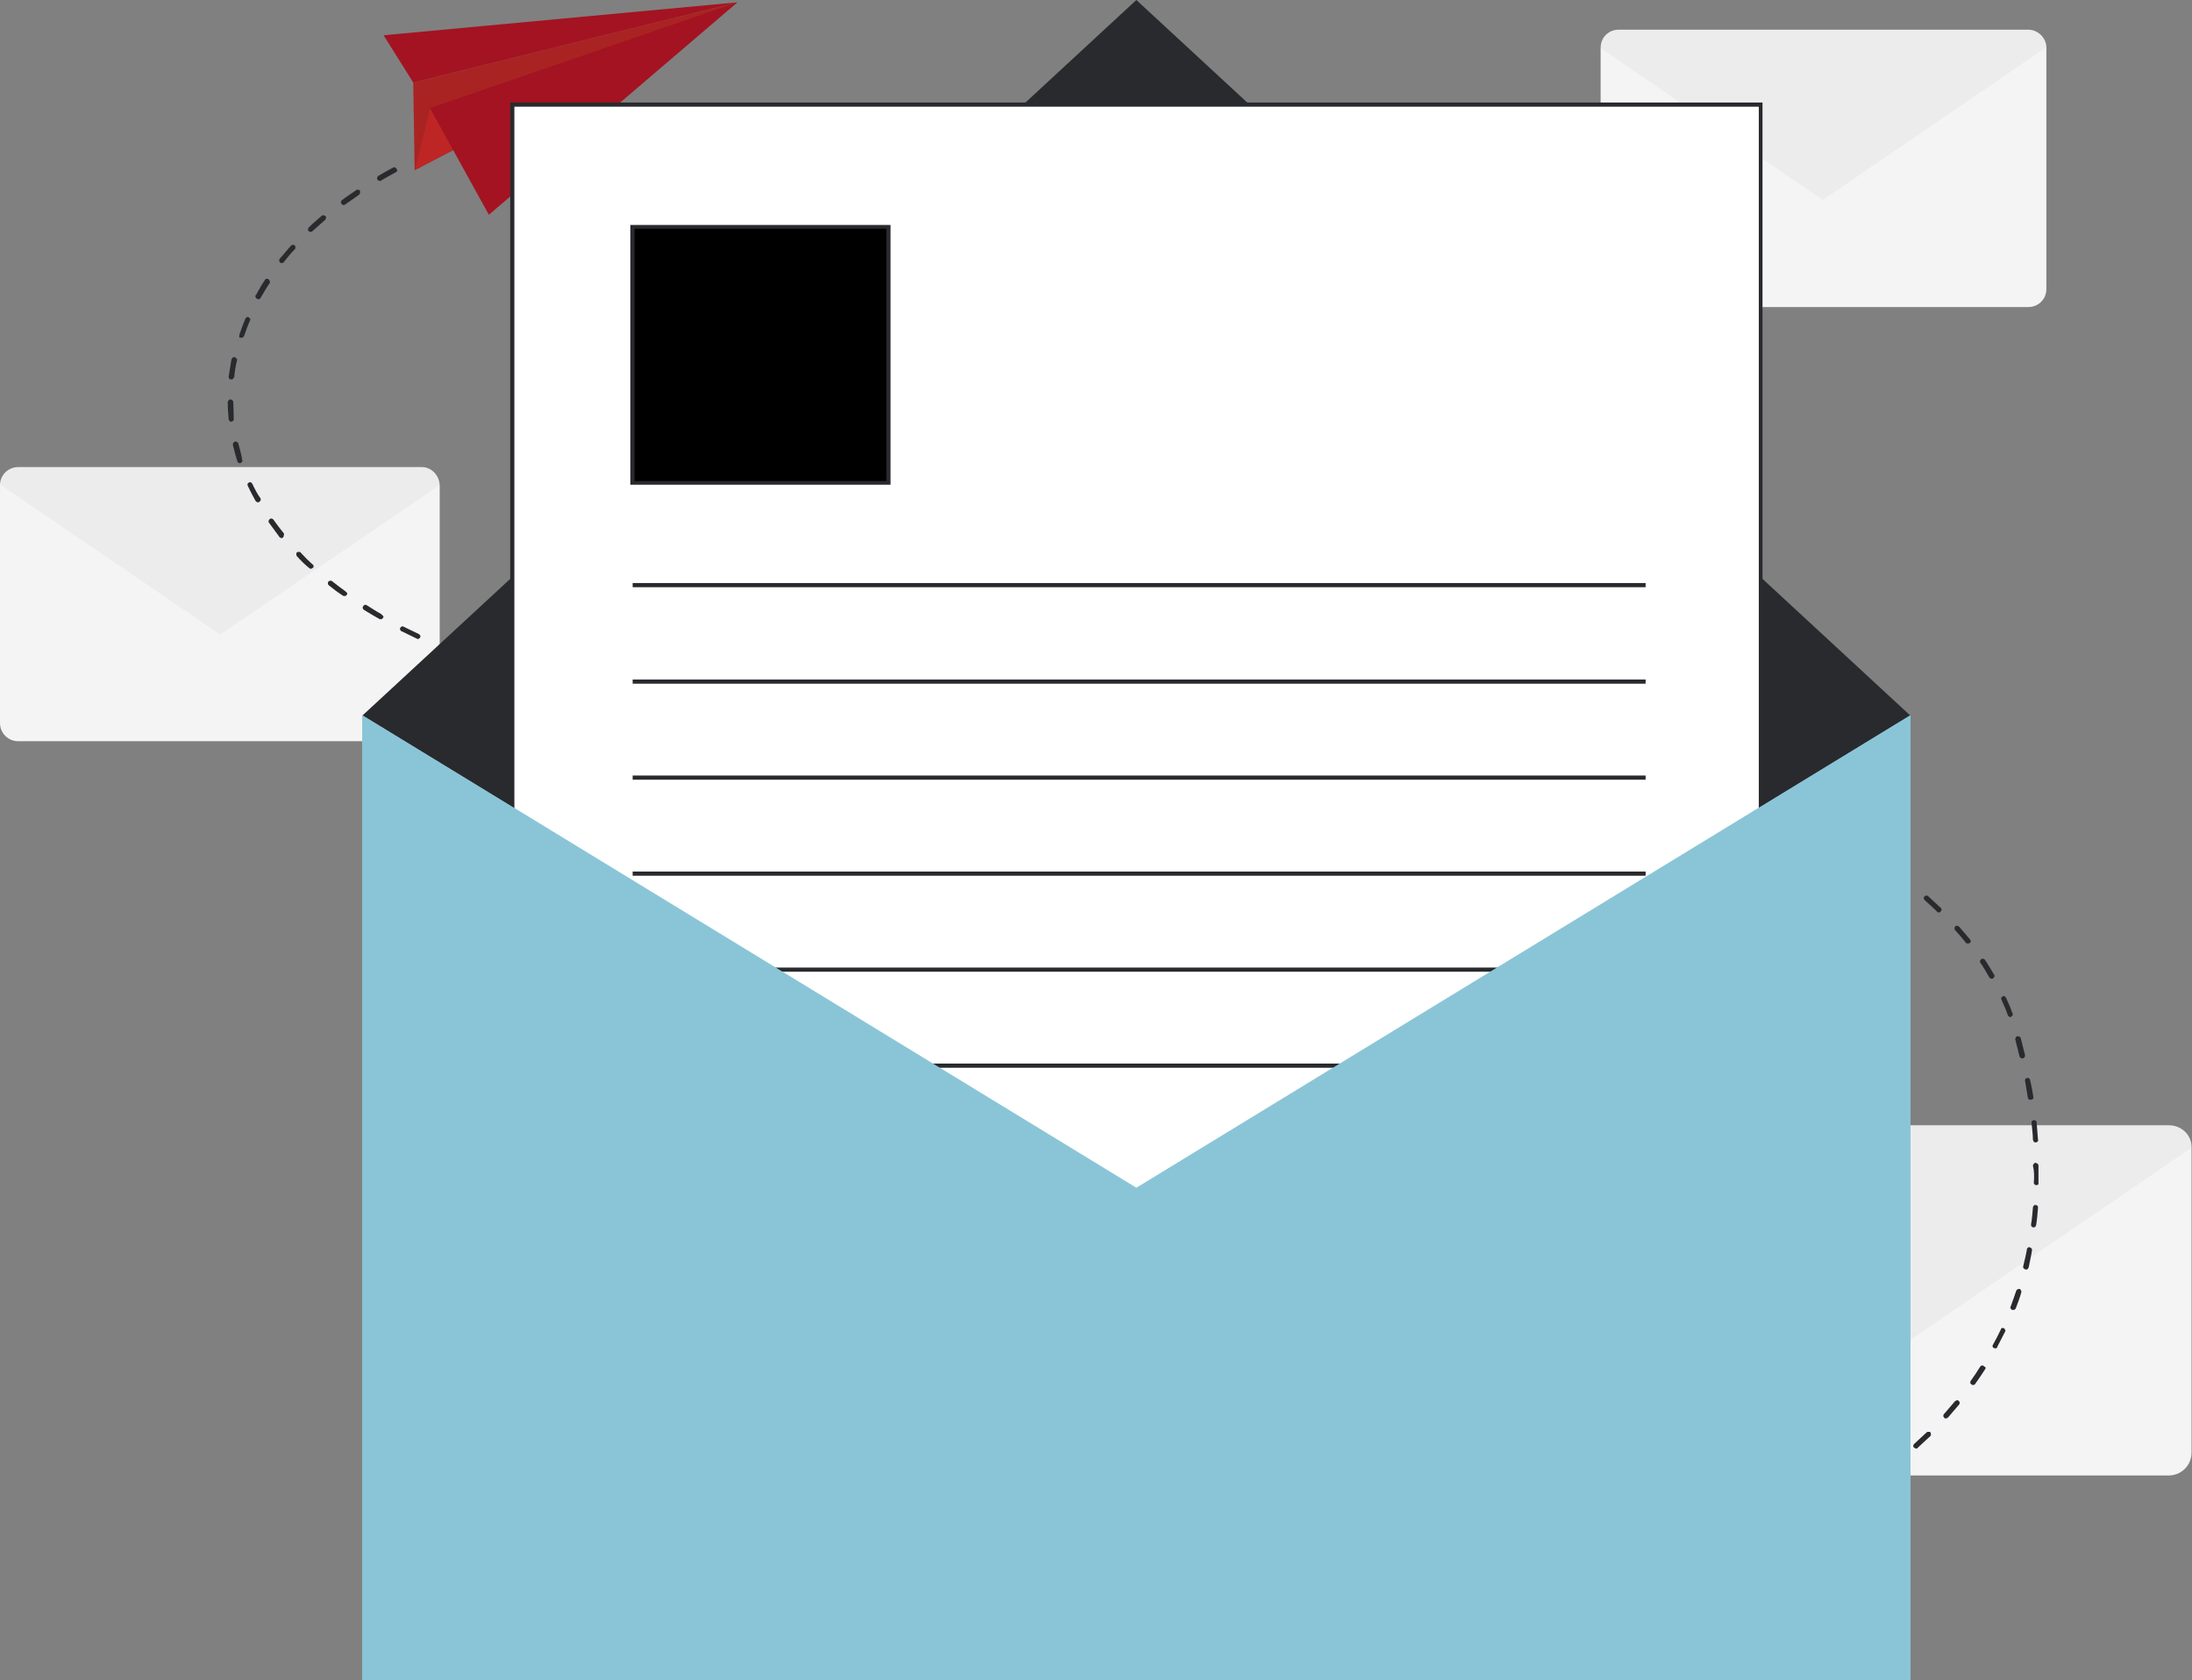 <?xml version="1.0" encoding="utf-8"?>
<!-- Generator: Adobe Illustrator 24.1.2, SVG Export Plug-In . SVG Version: 6.00 Build 0)  -->
<svg version="1.1" id="Layer_1" xmlns="http://www.w3.org/2000/svg" xmlns:xlink="http://www.w3.org/1999/xlink" x="0px" y="0px"
	 viewBox="0 0 472.6 362.2" style="enable-background:new 0 0 472.6 362.2;" xml:space="preserve">
<rect x="0" y="0" width="472.6" height="362.2" fill="#808080" stroke="none"/>
<style type="text/css">
	.st0{fill:#F4F4F4;}
	.st1{opacity:4.000000e-02;}
	.st2{fill:#292A2E;}
	.st3{fill:#D22929;}
	.st4{opacity:0.2;fill:#0A0A0A;enable-background:new    ;}
	.st5{opacity:0.1;fill:#0A0A0A;enable-background:new    ;}
	.st6{fill:#A41321;}
	.st7{fill:#FFFFFF;}
	.st8{fill:#8BC6D7;}
	.st9{opacity:0.83;fill:#8BC6D7;enable-background:new    ;}
</style>
<path class="st0" d="M437.3,6.4H349c-2.2,0-3.9,1.7-3.9,3.9v52c0,2.2,1.7,3.9,3.9,3.9h88.3c2.2,0,3.9-1.7,3.9-3.9v-52
	C441.2,8.2,439.4,6.4,437.3,6.4z"/>
<g class="st1">
	<path class="st2" d="M437.3,6.4H349c-1,0-2,0.4-2.8,1.1c-0.7,0.7-1.1,1.7-1.2,2.8l48,32.8l48-32.8c0-1-0.4-2-1.1-2.7
		C439.3,6.8,438.3,6.4,437.3,6.4z"/>
</g>
<path class="st0" d="M467.6,242.6H356.2c-2.7,0-4.9,2.2-4.9,4.9v65.7c0,2.7,2.2,4.9,4.9,4.9h111.4c2.7,0,4.9-2.2,4.9-4.9v-65.7
	C472.6,244.8,470.4,242.6,467.6,242.6z"/>
<g class="st1">
	<path class="st2" d="M467.6,242.6H356.2c-1.3,0-2.6,0.5-3.5,1.4c-0.9,0.9-1.4,2.2-1.5,3.5l60.6,41.4l60.6-41.4
		c0-1.3-0.5-2.5-1.5-3.5C470.2,243.1,469,242.6,467.6,242.6z"/>
</g>
<path class="st0" d="M90.9,100.7h-87c-2.1,0-3.9,1.7-3.9,3.9v51.3c0,2.1,1.7,3.9,3.9,3.9h87c2.1,0,3.9-1.7,3.9-3.9v-51.3
	C94.7,102.4,93,100.7,90.9,100.7z"/>
<g class="st1">
	<path class="st2" d="M90.9,100.7h-87c-1,0-2,0.4-2.7,1.1c-0.7,0.7-1.1,1.7-1.1,2.7l47.4,32.3l47.4-32.3c0-1-0.4-2-1.1-2.7
		C92.9,101.1,91.9,100.7,90.9,100.7z"/>
</g>
<path class="st2" d="M90.3,136.7c-1.1-0.5-2.2-1.1-3.3-1.6c-0.1-0.1-0.3-0.1-0.4,0c-0.1,0-0.3,0.2-0.3,0.3c-0.1,0.1-0.1,0.3,0,0.4
	c0,0.1,0.2,0.3,0.3,0.3c1.1,0.5,2.2,1.1,3.3,1.6c0.1,0.1,0.3,0.1,0.4,0c0.1-0.1,0.3-0.2,0.3-0.3s0.1-0.3,0-0.4
	C90.5,136.9,90.4,136.7,90.3,136.7L90.3,136.7z"/>
<path class="st2" d="M107.4,143.2L107.4,143.2c-1.2-0.4-2.4-0.7-3.5-1.1c-0.1,0-0.3,0-0.4,0c-0.1,0.1-0.2,0.2-0.3,0.3
	c0,0.1,0,0.3,0,0.4c0.1,0.1,0.2,0.2,0.3,0.3c1.1,0.4,2.3,0.7,3.4,1.1l0.1,0l0,0c0.1,0,0.3,0,0.4-0.1c0.1-0.1,0.2-0.2,0.3-0.4
	c0-0.1,0-0.3-0.1-0.4C107.7,143.3,107.6,143.2,107.4,143.2z"/>
<path class="st2" d="M82.2,132.4c-1.1-0.6-2.1-1.3-3.1-1.9c-0.1,0-0.1-0.1-0.2-0.1c-0.1,0-0.2,0-0.2,0c-0.1,0-0.1,0-0.2,0.1
	c-0.1,0-0.1,0.1-0.2,0.2c0,0.1-0.1,0.1-0.1,0.2c0,0.1,0,0.2,0,0.2c0,0.1,0.1,0.1,0.1,0.2s0.1,0.1,0.2,0.2c1,0.6,2.1,1.3,3.2,1.9
	c0,0,0.1,0,0.2,0.1c0.1,0,0.3,0,0.4,0c0.1-0.1,0.2-0.2,0.3-0.3c0.1-0.1,0.1-0.3,0-0.4C82.4,132.6,82.3,132.5,82.2,132.4z"/>
<path class="st2" d="M116.2,145.8c-1.2-0.3-2.4-0.7-3.5-1c-0.1,0-0.2,0-0.2,0c-0.1,0-0.2,0-0.2,0.1c-0.1,0-0.1,0.1-0.2,0.1
	c0,0.1-0.1,0.1-0.1,0.2c0,0.1,0,0.3,0,0.4c0.1,0.1,0.2,0.2,0.3,0.3c1.2,0.3,2.3,0.7,3.5,1l0,0c0.1,0,0.3,0,0.4-0.1s0.2-0.2,0.3-0.4
	c0-0.1,0-0.3-0.1-0.4C116.5,145.9,116.4,145.8,116.2,145.8L116.2,145.8z"/>
<path class="st2" d="M74.5,127.5c-1-0.7-2-1.5-2.9-2.2c-0.1-0.1-0.3-0.1-0.4-0.1c-0.2,0-0.3,0.1-0.4,0.2c-0.1,0.1-0.1,0.3-0.1,0.4
	c0,0.2,0.1,0.3,0.2,0.4c1,0.8,1.9,1.5,3,2.2c0.1,0,0.1,0.1,0.2,0.1c0.1,0,0.3,0,0.4,0c0.1-0.1,0.2-0.2,0.3-0.3
	c0.1-0.1,0.1-0.3,0-0.4C74.7,127.7,74.6,127.6,74.5,127.5z"/>
<path class="st2" d="M98.7,140.2c-1.1-0.4-2.3-0.9-3.4-1.3c-0.1,0-0.1,0-0.2,0s-0.2,0-0.2,0c-0.1,0-0.1,0.1-0.2,0.1
	c-0.1,0.1-0.1,0.1-0.1,0.2c0,0.1,0,0.1,0,0.2s0,0.2,0,0.2c0,0.1,0.1,0.1,0.1,0.2c0.1,0.1,0.1,0.1,0.2,0.1c1.1,0.5,2.3,0.9,3.4,1.4
	c0,0,0,0,0.1,0c0.1,0,0.3,0,0.4-0.1c0.1-0.1,0.2-0.2,0.3-0.3c0-0.1,0-0.3,0-0.4C99,140.4,98.9,140.3,98.7,140.2z"/>
<path class="st2" d="M67.4,121.7c-0.9-0.8-1.8-1.7-2.6-2.6c-0.1-0.1-0.1-0.1-0.2-0.1c-0.1,0-0.1,0-0.2,0c-0.1,0-0.2,0-0.2,0
	c-0.1,0-0.1,0.1-0.2,0.1c-0.1,0.1-0.1,0.1-0.1,0.2c0,0.1,0,0.1,0,0.2c0,0.1,0,0.2,0,0.2c0,0.1,0.1,0.1,0.1,0.2
	c0.8,0.9,1.7,1.8,2.7,2.6c0.1,0.1,0.1,0.1,0.2,0.1c0.1,0,0.1,0,0.2,0c0.1,0,0.2,0,0.2-0.1c0.1,0,0.1-0.1,0.2-0.1
	c0.1-0.1,0.1-0.1,0.1-0.2c0-0.1,0-0.1,0-0.2c0-0.1,0-0.2-0.1-0.2C67.5,121.8,67.5,121.7,67.4,121.7z"/>
<path class="st2" d="M67.4,49.8c0.9-0.8,1.8-1.6,2.7-2.4c0.1,0,0.1-0.1,0.1-0.2c0-0.1,0.1-0.1,0.1-0.2c0-0.1,0-0.2,0-0.2
	c0-0.1-0.1-0.1-0.1-0.2c-0.1-0.1-0.1-0.1-0.2-0.1c-0.1,0-0.1-0.1-0.2-0.1c-0.1,0-0.2,0-0.2,0c-0.1,0-0.1,0.1-0.2,0.1
	c-0.9,0.8-1.9,1.6-2.8,2.5c-0.1,0.1-0.1,0.1-0.1,0.2c0,0.1,0,0.1-0.1,0.2c0,0.1,0,0.2,0,0.2c0,0.1,0.1,0.1,0.1,0.2
	c0.1,0.1,0.1,0.1,0.2,0.1c0.1,0,0.1,0,0.2,0.1s0.2,0,0.2,0C67.3,49.9,67.3,49.9,67.4,49.8z"/>
<path class="st2" d="M51.8,72.8C51.8,72.8,51.8,72.8,51.8,72.8c0.2,0,0.3,0,0.5,0c0.1-0.1,0.2-0.2,0.3-0.3c0.4-1.1,0.8-2.3,1.3-3.4
	c0.1-0.1,0.1-0.3,0-0.4c-0.1-0.1-0.2-0.3-0.3-0.3c-0.1-0.1-0.3-0.1-0.4,0c-0.1,0.1-0.3,0.2-0.3,0.3c-0.5,1.2-0.9,2.3-1.3,3.5
	c0,0.1,0,0.3,0,0.4C51.5,72.6,51.6,72.8,51.8,72.8z"/>
<path class="st2" d="M50.5,81.3c0.1-1.2,0.3-2.4,0.6-3.6c0-0.1,0-0.2,0-0.2c0-0.1,0-0.1-0.1-0.2s-0.1-0.1-0.2-0.2
	c-0.1,0-0.1-0.1-0.2-0.1c-0.1,0-0.2,0-0.2,0c-0.1,0-0.1,0-0.2,0.1c-0.1,0-0.1,0.1-0.2,0.2c0,0.1-0.1,0.1-0.1,0.2
	c-0.2,1.2-0.4,2.5-0.6,3.7c0,0.1,0,0.3,0.1,0.4c0.1,0.1,0.2,0.2,0.3,0.2c0,0,0.1,0,0.1,0c0.1,0,0.2,0,0.2,0c0.1,0,0.1-0.1,0.2-0.1
	s0.1-0.1,0.1-0.2C50.5,81.4,50.5,81.4,50.5,81.3z"/>
<path class="st2" d="M57.9,60.2c-0.1-0.1-0.3-0.1-0.4-0.1c-0.2,0-0.3,0.1-0.4,0.3c-0.7,1-1.3,2.1-1.9,3.2C55,63.7,55,63.8,55.1,64
	c0,0.2,0.1,0.3,0.3,0.4c0,0,0.1,0,0.1,0.1c0.1,0,0.3,0,0.4,0c0.1-0.1,0.2-0.1,0.3-0.3c0.6-1,1.2-2.1,1.9-3.1
	c0.1-0.1,0.1-0.3,0.1-0.4C58.1,60.4,58,60.3,57.9,60.2z"/>
<path class="st2" d="M50.3,86.7c0-0.2-0.1-0.3-0.2-0.4c-0.1-0.1-0.3-0.2-0.4-0.2c-0.2,0-0.3,0.1-0.4,0.2c-0.1,0.1-0.2,0.3-0.2,0.4
	c0,1.2,0.1,2.5,0.2,3.7c0,0.1,0,0.1,0.1,0.2c0,0.1,0.1,0.1,0.1,0.2c0.1,0,0.1,0.1,0.2,0.1c0.1,0,0.2,0,0.2,0c0.1,0,0.2,0,0.2-0.1
	c0.1,0,0.1-0.1,0.2-0.1c0-0.1,0.1-0.1,0.1-0.2c0-0.1,0-0.2,0-0.2C50.4,89.1,50.3,87.9,50.3,86.7z"/>
<path class="st2" d="M60.4,56.6c0.1,0.1,0.1,0.1,0.2,0.1c0.1,0,0.2,0,0.3,0s0.2-0.1,0.3-0.2c0.7-0.9,1.5-1.9,2.4-2.8
	c0.1-0.1,0.1-0.3,0.1-0.4c0-0.2-0.1-0.3-0.2-0.4c-0.1-0.1-0.3-0.2-0.4-0.1c-0.2,0-0.3,0.1-0.4,0.2c-0.8,0.9-1.6,1.9-2.4,2.8
	c0,0.1-0.1,0.1-0.1,0.2c0,0.1,0,0.2,0,0.2c0,0.1,0,0.2,0.1,0.2C60.3,56.5,60.3,56.6,60.4,56.6z"/>
<path class="st2" d="M54.4,104.3c-0.1-0.1-0.2-0.3-0.3-0.3c-0.1-0.1-0.3,0-0.4,0c-0.1,0.1-0.3,0.2-0.3,0.3c-0.1,0.1,0,0.3,0,0.4
	c0.5,1.1,1.1,2.2,1.7,3.3c0.1,0.1,0.2,0.2,0.4,0.3c0.1,0,0.3,0,0.4-0.1c0.1-0.1,0.2-0.2,0.3-0.3c0-0.1,0-0.3,0-0.4
	C55.5,106.5,54.9,105.4,54.4,104.3z"/>
<path class="st2" d="M77.6,41.1c-0.1-0.1-0.2-0.2-0.4-0.2c-0.2,0-0.3,0-0.4,0.1c-1,0.7-2.1,1.4-3,2.1c-0.1,0-0.1,0.1-0.2,0.2
	c0,0.1-0.1,0.1-0.1,0.2c0,0.1,0,0.2,0,0.2c0,0.1,0.1,0.1,0.1,0.2c0,0.1,0.1,0.1,0.2,0.2c0.1,0,0.1,0.1,0.2,0.1c0.1,0,0.2,0,0.2,0
	c0.1,0,0.1-0.1,0.2-0.1c1-0.7,2-1.4,3-2.1c0.1-0.1,0.2-0.2,0.2-0.4C77.7,41.4,77.6,41.2,77.6,41.1z"/>
<path class="st2" d="M61.2,115c-0.8-1-1.5-1.9-2.2-2.9c0-0.1-0.1-0.1-0.2-0.2c-0.1,0-0.1-0.1-0.2-0.1c-0.1,0-0.2,0-0.2,0
	c-0.1,0-0.1,0-0.2,0.1c-0.1,0-0.1,0.1-0.2,0.2c0,0.1-0.1,0.1-0.1,0.2c0,0.1,0,0.2,0,0.2c0,0.1,0.1,0.1,0.1,0.2c0.7,1,1.5,2,2.2,3
	c0,0.1,0.1,0.1,0.2,0.2c0.1,0,0.1,0.1,0.2,0.1c0.1,0,0.2,0,0.2,0c0.1,0,0.1-0.1,0.2-0.1c0.1,0,0.1-0.1,0.1-0.2s0.1-0.1,0.1-0.2
	c0-0.1,0-0.2,0-0.2C61.3,115.2,61.2,115.1,61.2,115L61.2,115z"/>
<path class="st2" d="M51.4,95.7c0-0.2-0.1-0.3-0.3-0.4c-0.1-0.1-0.3-0.1-0.4-0.1s-0.3,0.1-0.4,0.3c-0.1,0.1-0.1,0.3-0.1,0.4
	c0.3,1.2,0.6,2.4,1,3.6c0,0.1,0.2,0.3,0.3,0.3c0.1,0.1,0.3,0.1,0.4,0c0.1,0,0.3-0.2,0.3-0.3c0.1-0.1,0.1-0.3,0-0.4
	C52.1,98.1,51.7,96.9,51.4,95.7z"/>
<path class="st2" d="M85.5,36.4c-0.1-0.1-0.2-0.2-0.3-0.3s-0.3,0-0.4,0c-1.1,0.6-2.2,1.2-3.2,1.8c-0.1,0-0.1,0.1-0.2,0.2
	c0,0.1-0.1,0.1-0.1,0.2c0,0.1,0,0.2,0,0.2c0,0.1,0,0.2,0.1,0.2c0,0.1,0.1,0.1,0.2,0.2c0.1,0,0.1,0.1,0.2,0.1c0.1,0,0.2,0,0.2,0
	c0.1,0,0.1,0,0.2-0.1c1-0.6,2.1-1.2,3.2-1.8c0.1-0.1,0.2-0.2,0.3-0.3C85.6,36.7,85.6,36.5,85.5,36.4z"/>
<path class="st2" d="M91.4,32.9c-0.6,0.3-1.1,0.5-1.7,0.8c-0.1,0-0.1,0.1-0.2,0.1c-0.1,0.1-0.1,0.1-0.1,0.2c0,0.1,0,0.1,0,0.2
	c0,0.1,0,0.2,0.1,0.2c0,0.1,0.1,0.1,0.1,0.2c0.1,0.1,0.1,0.1,0.2,0.1c0.1,0,0.1,0,0.2,0c0.1,0,0.2,0,0.2-0.1
	c0.6-0.3,1.1-0.5,1.7-0.8c0.1-0.1,0.2-0.2,0.3-0.3c0.1-0.1,0-0.3,0-0.4c-0.1-0.1-0.2-0.2-0.3-0.3C91.7,32.8,91.6,32.8,91.4,32.9
	L91.4,32.9z"/>
<path class="st2" d="M350.4,341c-1.2,0.2-1.8,0.3-1.8,0.3c-0.1,0-0.1,0-0.2,0.1c-0.1,0-0.1,0.1-0.2,0.2c-0.1,0.1-0.1,0.3-0.1,0.4
	c0,0.2,0.1,0.3,0.2,0.4c0.1,0.1,0.3,0.1,0.4,0.1c0,0,0.7-0.1,1.8-0.3c0.1,0,0.1,0,0.2-0.1c0.1,0,0.1-0.1,0.2-0.2
	c0-0.1,0.1-0.1,0.1-0.2c0-0.1,0-0.2,0-0.2c0-0.1,0-0.1-0.1-0.2c0-0.1-0.1-0.1-0.2-0.2c-0.1,0-0.1-0.1-0.2-0.1
	C350.5,341,350.5,341,350.4,341z"/>
<path class="st2" d="M438.3,260.4c-0.1,1.2-0.2,2.4-0.4,3.6c0,0.1,0,0.3,0.1,0.4c0.1,0.1,0.2,0.2,0.3,0.2c0,0,0,0,0.1,0
	c0.1,0,0.2,0,0.2,0c0.1,0,0.1-0.1,0.2-0.1c0.1,0,0.1-0.1,0.1-0.2c0-0.1,0.1-0.1,0.1-0.2c0.2-1.2,0.3-2.5,0.4-3.7
	c0-0.2,0-0.3-0.1-0.4c-0.1-0.1-0.2-0.2-0.4-0.2c-0.2,0-0.3,0-0.4,0.1S438.3,260.2,438.3,260.4L438.3,260.4z"/>
<path class="st2" d="M438.5,254.9c0,0.1,0,0.3,0.1,0.4c0.1,0.1,0.2,0.2,0.3,0.2c0,0,0.1,0,0.1,0c0.1,0,0.2,0,0.2,0
	c0.1,0,0.1-0.1,0.2-0.1c0.1-0.1,0.1-0.1,0.1-0.2c0-0.1,0-0.1,0-0.2c0-1.2,0-2.5,0-3.7c0-0.2-0.1-0.3-0.2-0.4
	c-0.1-0.1-0.3-0.2-0.4-0.2c-0.2,0-0.3,0.1-0.4,0.2c-0.1,0.1-0.2,0.3-0.2,0.4C438.6,252.5,438.6,253.7,438.5,254.9z"/>
<path class="st2" d="M437.6,237.1c0.1,0,0.2,0,0.3,0c0.1,0,0.2-0.1,0.3-0.1c0.1-0.1,0.1-0.1,0.2-0.2c0-0.1,0-0.2,0-0.3
	c-0.2-1.2-0.4-2.4-0.7-3.6c0-0.2-0.1-0.3-0.2-0.4c-0.1-0.1-0.3-0.1-0.4-0.1c-0.2,0-0.3,0.1-0.4,0.2c-0.1,0.1-0.1,0.3-0.1,0.4
	c0.2,1.2,0.4,2.4,0.6,3.6c0,0.1,0.1,0.2,0.1,0.3C437.4,237,437.5,237.1,437.6,237.1z"/>
<path class="st2" d="M416.2,308.8c-0.1-0.1-0.1-0.1-0.2-0.1c-0.1,0-0.1,0-0.2,0c-0.1,0-0.2,0-0.2,0c-0.1,0-0.1,0.1-0.2,0.1
	c-0.9,0.8-1.8,1.7-2.7,2.5c-0.1,0.1-0.2,0.3-0.2,0.4c0,0.2,0,0.3,0.2,0.4c0.1,0.1,0.3,0.2,0.4,0.2c0.2,0,0.3,0,0.4-0.2
	c0.9-0.8,1.8-1.7,2.7-2.5c0.1-0.1,0.1-0.1,0.1-0.2c0-0.1,0-0.1,0-0.2c0-0.1,0-0.2,0-0.2C416.3,309,416.2,308.9,416.2,308.8z"/>
<path class="st2" d="M401.1,320.3c-1,0.7-2,1.3-3.1,2c-0.1,0.1-0.2,0.2-0.3,0.4c0,0.2,0,0.3,0.1,0.4c0.1,0.1,0.2,0.2,0.4,0.3
	c0.2,0,0.3,0,0.4-0.1c1-0.7,2.1-1.3,3.1-2c0.1,0,0.1-0.1,0.2-0.2c0-0.1,0.1-0.1,0.1-0.2c0-0.1,0-0.2,0-0.2c0-0.1,0-0.1-0.1-0.2
	s-0.1-0.1-0.2-0.2c-0.1,0-0.1-0.1-0.2-0.1c-0.1,0-0.2,0-0.2,0C401.2,320.3,401.2,320.3,401.1,320.3L401.1,320.3z"/>
<path class="st2" d="M435.4,227.7c0,0.1,0,0.1,0.1,0.2c0,0.1,0.1,0.1,0.2,0.2c0.1,0,0.1,0.1,0.2,0.1c0.1,0,0.2,0,0.2,0
	c0.1,0,0.1-0.1,0.2-0.1c0.1,0,0.1-0.1,0.2-0.2c0-0.1,0.1-0.1,0.1-0.2c0-0.1,0-0.2,0-0.2c-0.3-1.2-0.6-2.4-0.9-3.6
	c0-0.1-0.1-0.3-0.3-0.4s-0.3-0.1-0.4-0.1c-0.2,0-0.3,0.1-0.4,0.3c-0.1,0.1-0.1,0.3-0.1,0.4C434.8,225.3,435.1,226.5,435.4,227.7z"/>
<path class="st2" d="M428,207c0-0.1-0.1-0.1-0.2-0.2c-0.1,0-0.1-0.1-0.2-0.1c-0.1,0-0.2,0-0.2,0c-0.1,0-0.1,0-0.2,0.1
	c-0.1,0-0.1,0.1-0.2,0.2c0,0.1-0.1,0.1-0.1,0.2c0,0.1,0,0.2,0,0.2c0,0.1,0,0.1,0.1,0.2c0.7,1,1.3,2.1,1.9,3.1c0,0.1,0.1,0.1,0.2,0.2
	c0.1,0,0.1,0.1,0.2,0.1c0.1,0,0.2,0,0.2,0c0.1,0,0.2,0,0.2-0.1c0.1,0,0.1-0.1,0.2-0.2s0.1-0.1,0.1-0.2c0-0.1,0-0.2,0-0.2
	c0-0.1,0-0.2-0.1-0.2C429.3,209.1,428.7,208,428,207z"/>
<path class="st2" d="M409.3,315c-0.1-0.1-0.2-0.2-0.4-0.2c-0.2,0-0.3,0-0.4,0.1c-0.9,0.8-1.9,1.5-2.9,2.2c-0.1,0.1-0.2,0.2-0.2,0.4
	c0,0.2,0,0.3,0.1,0.4c0.1,0.1,0.2,0.2,0.4,0.2c0.2,0,0.3,0,0.4-0.1c1-0.7,2-1.5,2.9-2.3c0.1,0,0.1-0.1,0.1-0.2
	c0-0.1,0.1-0.1,0.1-0.2c0-0.1,0-0.2,0-0.2C409.4,315.1,409.4,315.1,409.3,315z"/>
<path class="st2" d="M432.5,215.1c-0.1-0.1-0.2-0.3-0.3-0.3c-0.1-0.1-0.3,0-0.4,0c-0.1,0.1-0.3,0.2-0.3,0.3c-0.1,0.1,0,0.3,0,0.4
	c0.5,1.1,1,2.2,1.4,3.4c0.1,0.1,0.2,0.3,0.3,0.3c0.1,0.1,0.3,0.1,0.4,0c0.1-0.1,0.3-0.2,0.3-0.3c0.1-0.1,0.1-0.3,0-0.4
	C433.5,217.3,433,216.2,432.5,215.1z"/>
<path class="st2" d="M435.4,277.9c-0.1,0-0.1,0-0.2,0c-0.1,0-0.2,0-0.2,0.1c-0.1,0-0.1,0.1-0.2,0.1c0,0.1-0.1,0.1-0.1,0.2
	c-0.4,1.2-0.8,2.3-1.2,3.4c-0.1,0.1-0.1,0.3,0,0.4c0.1,0.1,0.2,0.3,0.3,0.3c0,0,0,0,0.1,0c0.1,0,0.3,0,0.4,0
	c0.1-0.1,0.2-0.2,0.3-0.3c0.4-1.1,0.9-2.3,1.2-3.5c0-0.1,0-0.1,0-0.2c0-0.1,0-0.2-0.1-0.2c0-0.1-0.1-0.1-0.1-0.2
	C435.6,277.9,435.5,277.9,435.4,277.9z"/>
<path class="st2" d="M438.1,269.6c0-0.1,0-0.2,0-0.2c0-0.1,0-0.1-0.1-0.2c0-0.1-0.1-0.1-0.2-0.2c-0.1,0-0.1-0.1-0.2-0.1
	c-0.2,0-0.3,0-0.4,0.1c-0.1,0.1-0.2,0.2-0.2,0.4c-0.2,1.2-0.5,2.4-0.8,3.6c0,0.1,0,0.2,0,0.2c0,0.1,0,0.2,0.1,0.2
	c0,0.1,0.1,0.1,0.2,0.2c0.1,0,0.1,0.1,0.2,0.1c0.1,0,0.2,0,0.2,0c0.1,0,0.2,0,0.2-0.1c0.1,0,0.1-0.1,0.2-0.2c0-0.1,0.1-0.1,0.1-0.2
	C437.6,272.1,437.9,270.9,438.1,269.6z"/>
<path class="st2" d="M432.1,286.4c-0.1,0-0.1-0.1-0.2-0.1s-0.2,0-0.2,0c-0.1,0-0.1,0.1-0.2,0.1c-0.1,0.1-0.1,0.1-0.1,0.2
	c-0.5,1.1-1.1,2.2-1.7,3.3c0,0.1-0.1,0.1-0.1,0.2c0,0.1,0,0.2,0,0.2s0.1,0.1,0.1,0.2c0,0.1,0.1,0.1,0.2,0.1c0.1,0,0.1,0.1,0.2,0.1
	c0.1,0,0.2,0,0.2,0c0.1,0,0.1-0.1,0.2-0.1c0.1,0,0.1-0.1,0.1-0.2c0.6-1.1,1.1-2.2,1.7-3.3c0.1-0.1,0.1-0.3,0-0.4
	C432.3,286.6,432.2,286.5,432.1,286.4z"/>
<path class="st2" d="M438.7,246.3c0.1,0,0.2,0,0.3,0c0.1,0,0.2-0.1,0.2-0.1c0.1-0.1,0.1-0.1,0.2-0.2c0-0.1,0.1-0.2,0-0.3
	c-0.1-1.2-0.2-2.5-0.3-3.7c0-0.2-0.1-0.3-0.2-0.4s-0.3-0.1-0.4-0.1c-0.2,0-0.3,0.1-0.4,0.2c-0.1,0.1-0.1,0.3-0.1,0.4
	c0.1,1.2,0.3,2.4,0.3,3.6c0,0.1,0.1,0.2,0.1,0.3C438.5,246.2,438.6,246.2,438.7,246.3z"/>
<path class="st2" d="M422.3,302c-0.1,0-0.1-0.1-0.2-0.1s-0.2,0-0.2,0c-0.1,0-0.1,0-0.2,0.1c-0.1,0-0.1,0.1-0.2,0.1
	c-0.8,0.9-1.6,1.9-2.4,2.8c-0.1,0.1-0.1,0.1-0.1,0.2c0,0.1,0,0.1,0,0.2c0,0.1,0,0.2,0.1,0.2c0,0.1,0.1,0.1,0.1,0.2
	c0.1,0.1,0.1,0.1,0.2,0.1c0.1,0,0.1,0,0.2,0c0.1,0,0.2,0,0.2-0.1c0.1,0,0.1-0.1,0.2-0.1c0.8-0.9,1.6-1.9,2.4-2.8
	c0-0.1,0.1-0.1,0.1-0.2c0-0.1,0-0.2,0-0.2c0-0.1,0-0.2-0.1-0.2C422.4,302.1,422.4,302.1,422.3,302z"/>
<path class="st2" d="M427.7,294.5c-0.1,0-0.1-0.1-0.2-0.1c-0.1,0-0.2,0-0.2,0c-0.1,0-0.1,0-0.2,0.1c-0.1,0-0.1,0.1-0.2,0.2
	c-0.6,1-1.3,2-2,3c0,0.1-0.1,0.1-0.1,0.2c0,0.1,0,0.2,0,0.2c0,0.1,0,0.2,0.1,0.2c0,0.1,0.1,0.1,0.2,0.2c0.1,0,0.1,0.1,0.2,0.1
	c0.1,0,0.2,0,0.2,0c0.1,0,0.1,0,0.2-0.1c0.1,0,0.1-0.1,0.2-0.2c0.7-1,1.4-2,2.1-3.1c0.1-0.1,0.1-0.3,0.1-0.4
	C427.9,294.7,427.8,294.6,427.7,294.5z"/>
<path class="st2" d="M359.3,338.9c-1.2,0.3-2.4,0.6-3.6,0.9c-0.1,0-0.1,0.1-0.2,0.1c-0.1,0-0.1,0.1-0.2,0.2c0,0.1-0.1,0.1-0.1,0.2
	c0,0.1,0,0.2,0,0.2c0,0.1,0.1,0.1,0.1,0.2c0,0.1,0.1,0.1,0.2,0.2c0.1,0,0.1,0.1,0.2,0.1c0.1,0,0.2,0,0.2,0c1.2-0.3,2.4-0.6,3.6-0.9
	c0.1,0,0.1-0.1,0.2-0.1c0.1,0,0.1-0.1,0.1-0.2c0-0.1,0.1-0.1,0.1-0.2c0-0.1,0-0.2,0-0.2c0-0.1-0.1-0.1-0.1-0.2s-0.1-0.1-0.2-0.1
	c-0.1,0-0.1-0.1-0.2-0.1C359.5,338.9,359.4,338.9,359.3,338.9z"/>
<path class="st2" d="M403.3,185.4c0.1,0,0.3,0,0.4,0c0.1-0.1,0.2-0.2,0.3-0.3c0.1-0.1,0.1-0.3,0-0.4c0-0.1-0.1-0.2-0.2-0.3
	c-1-0.7-2.1-1.3-3.1-2c-0.1-0.1-0.3-0.1-0.4-0.1c-0.2,0-0.3,0.1-0.4,0.3c-0.1,0.1-0.1,0.3-0.1,0.4c0,0.2,0.1,0.3,0.3,0.4
	c1.1,0.6,2.1,1.3,3.1,1.9C403.2,185.3,403.2,185.4,403.3,185.4z"/>
<path class="st2" d="M368.1,336.2c-1.2,0.4-2.3,0.8-3.5,1.1c-0.1,0-0.1,0.1-0.2,0.1c-0.1,0-0.1,0.1-0.1,0.2c0,0.1-0.1,0.1-0.1,0.2
	c0,0.1,0,0.2,0,0.2c0,0.1,0.1,0.1,0.1,0.2c0,0.1,0.1,0.1,0.2,0.1c0.1,0,0.1,0.1,0.2,0.1c0.1,0,0.2,0,0.2,0c1.2-0.4,2.4-0.7,3.5-1.1
	c0.1-0.1,0.3-0.2,0.3-0.3s0.1-0.3,0-0.4c0-0.1-0.2-0.3-0.3-0.3C368.4,336.2,368.3,336.2,368.1,336.2L368.1,336.2z"/>
<path class="st2" d="M385.2,329.4c-1.1,0.5-2.2,1-3.3,1.5c-0.1,0.1-0.2,0.2-0.3,0.3c-0.1,0.1,0,0.3,0,0.4c0.1,0.1,0.2,0.2,0.3,0.3
	c0.1,0.1,0.3,0.1,0.4,0c1.1-0.5,2.3-1,3.4-1.5c0.1-0.1,0.2-0.2,0.3-0.3c0.1-0.1,0-0.3,0-0.4c-0.1-0.1-0.2-0.2-0.3-0.3
	C385.5,329.3,385.3,329.3,385.2,329.4L385.2,329.4z"/>
<path class="st2" d="M393.3,325.2c-1.1,0.6-2.1,1.2-3.2,1.8c-0.1,0.1-0.2,0.2-0.3,0.3c0,0.1,0,0.3,0,0.4c0.1,0.1,0.2,0.2,0.3,0.3
	c0.1,0,0.3,0,0.4,0c1.1-0.6,2.2-1.2,3.3-1.8c0.1-0.1,0.2-0.2,0.3-0.4c0-0.1,0-0.3-0.1-0.4c-0.1-0.1-0.2-0.2-0.4-0.3
	C393.6,325.1,393.4,325.1,393.3,325.2L393.3,325.2z"/>
<path class="st2" d="M424.1,203.4c0.1,0,0.2,0,0.4,0c0.1,0,0.2-0.1,0.3-0.2s0.1-0.2,0.1-0.3c0-0.1-0.1-0.2-0.1-0.3
	c-0.8-0.9-1.6-1.9-2.4-2.8c-0.1-0.1-0.3-0.2-0.4-0.2c-0.2,0-0.3,0-0.4,0.1c-0.1,0.1-0.2,0.2-0.2,0.4c0,0.2,0,0.3,0.1,0.4
	c0.8,0.9,1.6,1.8,2.4,2.8C423.8,203.3,423.9,203.4,424.1,203.4z"/>
<path class="st2" d="M376.7,333.1c-1.1,0.4-2.3,0.9-3.4,1.3c-0.1,0.1-0.3,0.2-0.3,0.3c-0.1,0.1-0.1,0.3,0,0.4
	c0.1,0.1,0.2,0.3,0.3,0.3c0.1,0.1,0.3,0.1,0.4,0c1.2-0.4,2.3-0.9,3.5-1.3c0.1,0,0.1-0.1,0.2-0.1c0.1-0.1,0.1-0.1,0.1-0.2
	c0-0.1,0-0.1,0-0.2c0-0.1,0-0.2,0-0.2c0-0.1-0.1-0.1-0.1-0.2c-0.1-0.1-0.1-0.1-0.2-0.1c-0.1,0-0.1,0-0.2,0
	C376.9,333,376.8,333,376.7,333.1z"/>
<path class="st2" d="M417.8,196.7c0.1,0,0.3,0,0.4,0c0.1-0.1,0.2-0.1,0.3-0.3c0.1-0.1,0.1-0.2,0.1-0.4c0-0.1-0.1-0.2-0.2-0.3
	c-0.9-0.8-1.8-1.7-2.7-2.5c-0.1-0.1-0.3-0.2-0.4-0.1c-0.2,0-0.3,0.1-0.4,0.2s-0.2,0.3-0.1,0.4c0,0.2,0.1,0.3,0.2,0.4
	c0.9,0.8,1.8,1.6,2.7,2.5C417.6,196.6,417.7,196.6,417.8,196.7z"/>
<path class="st2" d="M410.8,190.7c0.1,0,0.3,0,0.4,0c0.1-0.1,0.2-0.2,0.3-0.3c0.1-0.1,0.1-0.3,0-0.4c0-0.1-0.1-0.2-0.2-0.3
	c-1-0.7-2-1.5-3-2.2c-0.1,0-0.1-0.1-0.2-0.1c-0.1,0-0.2,0-0.2,0c-0.1,0-0.2,0-0.2,0.1c-0.1,0-0.1,0.1-0.2,0.2c0,0.1-0.1,0.1-0.1,0.2
	c0,0.1,0,0.2,0,0.2c0,0.1,0,0.2,0.1,0.2c0,0.1,0.1,0.1,0.2,0.2c1,0.7,2,1.5,2.9,2.2C410.7,190.6,410.7,190.7,410.8,190.7z"/>
<path class="st3" d="M89.1,17.8l0.3,18.9L159,0.5L89.1,17.8z"/>
<path class="st4" d="M89.1,17.8l0.3,18.9L159,0.5L89.1,17.8z"/>
<path class="st3" d="M92.8,23.3l-3.3,13.3L142.6,8L92.8,23.3z"/>
<path class="st5" d="M92.8,23.3l-3.3,13.3L142.6,8L92.8,23.3z"/>
<path class="st6" d="M82.7,7.6L159,0.5l-53.6,45.8l-12.7-23L159,0.5L89.1,17.8L82.7,7.6z"/>
<path class="st2" d="M78.1,154.3L245,260.5l166.9-106.2L245,0L78.1,154.3z"/>
<path class="st7" d="M379.6,22.5H110.5v294.1h269.1V22.5z"/>
<path class="st2" d="M380,317H110V22.1h270V317z M110.9,316.2h268.3V23H110.9L110.9,316.2z"/>
<path d="M191.6,48.9h-55.2v55.2h55.2V48.9z"/>
<path class="st2" d="M192,104.5h-56.1V48.5H192V104.5z M136.8,103.7h54.3V49.3h-54.3L136.8,103.7z"/>
<path class="st2" d="M354.7,125.7H136.4v0.9h218.4V125.7z"/>
<path class="st2" d="M354.7,146.5H136.4v0.9h218.4V146.5z"/>
<path class="st2" d="M354.7,167.2H136.4v0.9h218.4V167.2z"/>
<path class="st2" d="M354.7,187.9H136.4v0.9h218.4V187.9z"/>
<path class="st2" d="M354.7,208.6H136.4v0.9h218.4V208.6z"/>
<path class="st2" d="M354.7,229.3H136.4v0.9h218.4V229.3z"/>
<path class="st8" d="M411.9,362.2H78.1v-208L245,256.1l166.9-101.9V362.2z"/>
<path class="st9" d="M411.9,362.2H78.1v-208L245,256.1l166.9-101.9V362.2z"/>
</svg>
